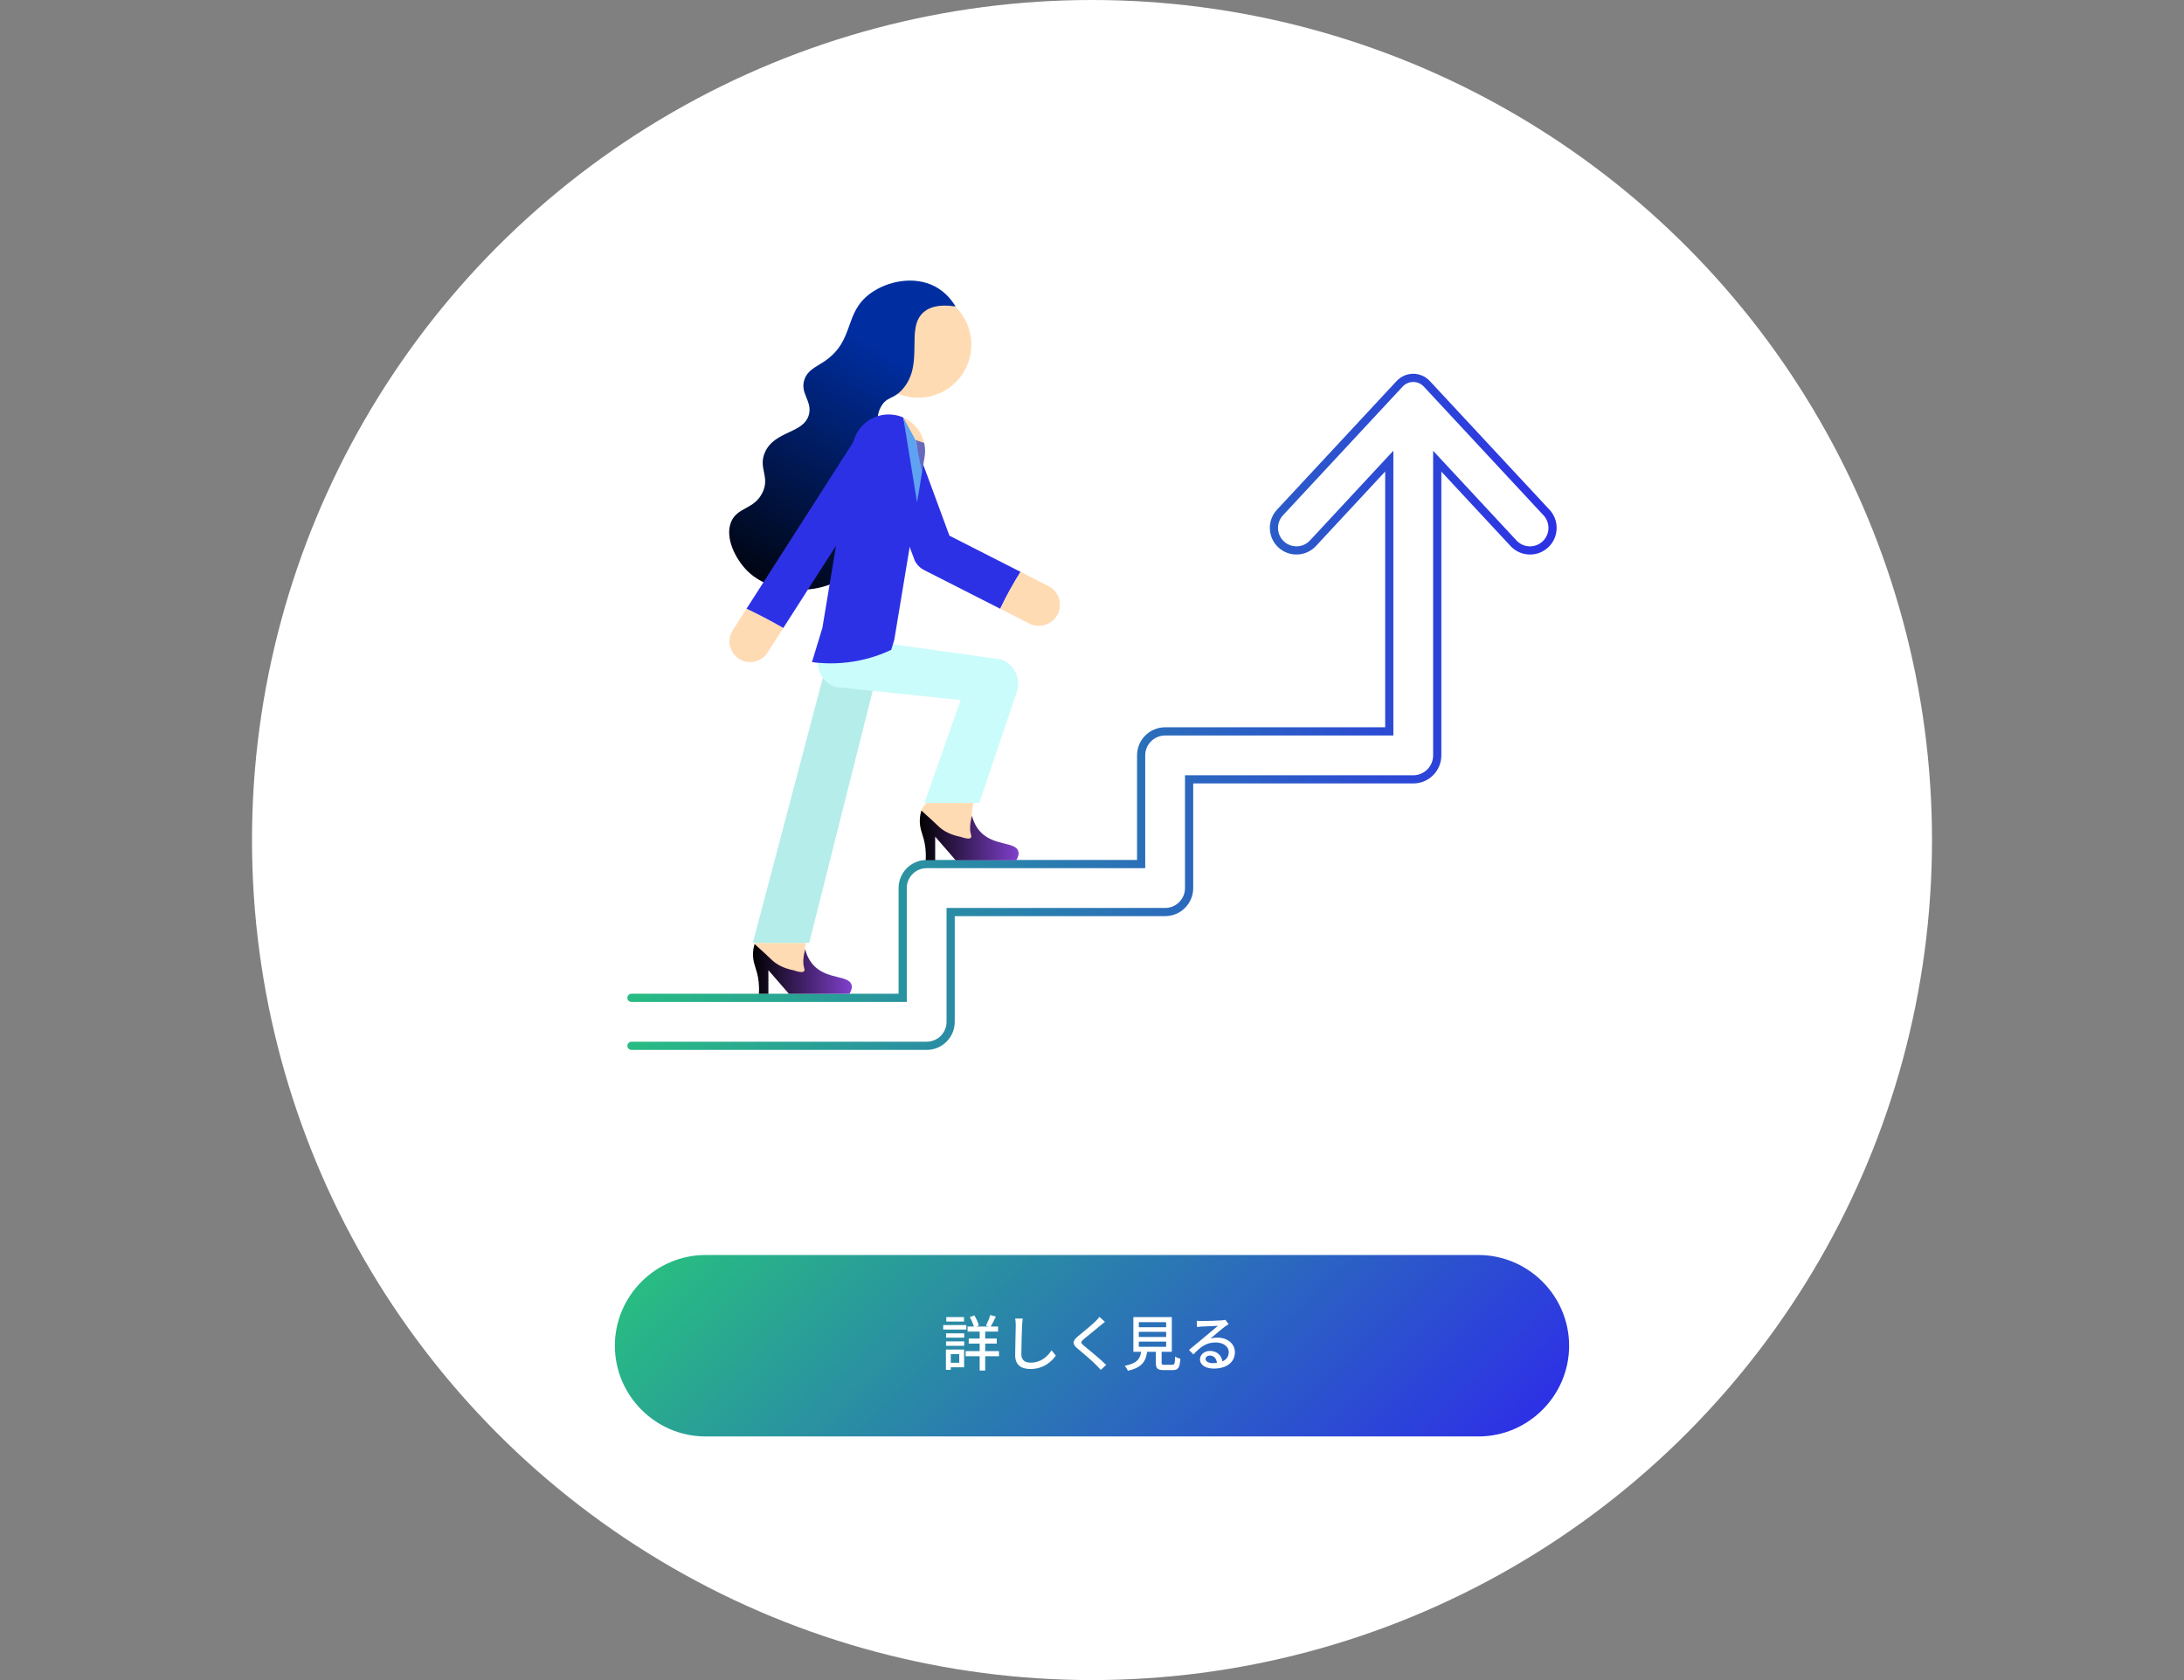 <?xml version="1.0" encoding="UTF-8"?>
<svg xmlns="http://www.w3.org/2000/svg" xmlns:xlink="http://www.w3.org/1999/xlink" id="_レイヤー_2" viewBox="0 0 1300 1000">
  <rect x="0" y="0" width="1300" height="1000" fill="#808080" stroke="none"/>
  <defs>
    <style>.cls-1{fill:#fff;}.cls-2{fill:#2d31e6;}.cls-3{fill:#cafcfb;}.cls-4{fill:url(#_名称未設定グラデーション_15-2);}.cls-5{fill:url(#_名称未設定グラデーション_18);}.cls-6{fill:#6868bc;}.cls-7{fill:#ffdbb3;}.cls-8{fill:#5fa2f2;}.cls-9{fill:none;}.cls-10{fill:url(#_名称未設定グラデーション_15);}.cls-11{fill:url(#_名称未設定グラデーション_14);}.cls-12{fill:url(#_名称未設定グラデーション_18-2);}.cls-13{fill:#b4edea;}</style>
    <linearGradient id="_名称未設定グラデーション_18" x1="496.86" y1="647.86" x2="803.14" y2="954.14" gradientUnits="userSpaceOnUse">
      <stop offset="0" stop-color="#28bc82"></stop>
      <stop offset="1" stop-color="#2d31e6"></stop>
    </linearGradient>
    <linearGradient id="_名称未設定グラデーション_18-2" x1="373.44" y1="423.69" x2="926.56" y2="423.69" xlink:href="#_名称未設定グラデーション_18"></linearGradient>
    <linearGradient id="_名称未設定グラデーション_15" x1="384.28" y1="576.72" x2="443.1" y2="576.72" gradientTransform="translate(891.33) rotate(-180) scale(1 -1)" gradientUnits="userSpaceOnUse">
      <stop offset="0" stop-color="#8040cc"></stop>
      <stop offset="1" stop-color="#000"></stop>
    </linearGradient>
    <linearGradient id="_名称未設定グラデーション_15-2" x1="285" y1="497.24" x2="343.82" y2="497.24" xlink:href="#_名称未設定グラデーション_15"></linearGradient>
    <linearGradient id="_名称未設定グラデーション_14" x1="649.62" y1="220.54" x2="742.48" y2="371.67" gradientTransform="translate(1175.88 -28.38) rotate(178.29) scale(1 -1)" gradientUnits="userSpaceOnUse">
      <stop offset="0" stop-color="#002ea1"></stop>
      <stop offset="1" stop-color="#000"></stop>
    </linearGradient>
  </defs>
  <g id="_レイヤー_1-2">
    <rect class="cls-9" width="1300" height="1000"></rect>
    <circle class="cls-1" cx="650" cy="500" r="500"></circle>
    <path class="cls-5" d="m934,801c0,29.7-24.3,54-54,54h-460c-29.7,0-54-24.3-54-54h0c0-29.7,24.3-54,54-54h460c29.7,0,54,24.3,54,54h0Z"></path>
    <path class="cls-1" d="m575.19,791.38h-13.75v-2.66h13.75v2.66Zm-1.3,22.46h-7.96v1.51h-2.88v-12.09h10.83v10.58Zm-10.76-20.23h10.8v2.59h-10.8v-2.59Zm0,4.79h10.8v2.63h-10.8v-2.63Zm10.69-11.81h-10.55v-2.63h10.55v2.63Zm-7.88,19.37v5.18h5.04v-5.18h-5.04Zm28.69,1.3h-8.21v8.53h-3.28v-8.53h-8.35v-3.06h8.35v-4.46h-6.52v-3.02h6.52v-4.14h-7.2v-3.02h3.74c-.47-1.66-1.4-3.89-2.41-5.62l2.7-.97c1.15,1.87,2.3,4.32,2.7,5.98l-1.51.61h7.24l-1.51-.54c.86-1.69,2.05-4.39,2.59-6.3l3.31.97c-1.04,2.05-2.12,4.28-3.06,5.87h4.36v3.02h-7.67v4.14h6.88v3.02h-6.88v4.46h8.21v3.06Z"></path>
    <path class="cls-1" d="m608.78,784.83c-.22,1.3-.32,2.81-.4,4.07-.14,3.96-.43,12.17-.43,17.13,0,3.74,2.38,5.04,5.44,5.04,6.26,0,9.97-3.53,12.53-7.34l2.56,3.13c-2.38,3.38-7.16,7.99-15.15,7.99-5.43,0-9.07-2.34-9.07-8.24,0-5.08.36-14.25.36-17.71,0-1.48-.11-2.92-.36-4.1l4.54.04Z"></path>
    <path class="cls-1" d="m657.74,786.77c-.9.68-2.02,1.66-2.74,2.2-2.38,2.02-7.31,5.9-9.83,8.03-2.05,1.76-2.05,2.23.07,4.03,2.99,2.48,9.72,7.92,13.21,11.37l-3.24,2.99c-.86-1.01-1.87-1.98-2.74-2.92-1.94-2.09-7.7-6.95-10.98-9.72-3.46-2.88-3.1-4.64.25-7.45,2.74-2.3,7.92-6.41,10.33-8.82.83-.86,1.87-1.91,2.34-2.66l3.31,2.95Z"></path>
    <path class="cls-1" d="m697.73,812.33c1.4,0,1.62-.58,1.76-4.93.72.61,2.2,1.12,3.13,1.37-.4,5.4-1.33,6.73-4.57,6.73h-5.33c-3.78,0-4.71-1.01-4.71-4.39v-6.51h-5.18c-.83,5.72-3.06,9.39-11.48,11.3-.32-.86-1.22-2.27-1.91-2.95,7.38-1.44,9.14-4.07,9.83-8.35h-4.64v-20.63h22.89v20.63h-6.08v6.51c0,1.08.25,1.22,1.69,1.22h4.61Zm-19.87-22.35h16.27v-3.02h-16.27v3.02Zm0,5.79h16.27v-3.06h-16.27v3.06Zm0,5.87h16.27v-3.1h-16.27v3.1Z"></path>
    <path class="cls-1" d="m731.32,788.14c-.72.47-1.55,1.01-2.2,1.48-1.84,1.3-6.16,5.08-8.67,7.16,1.44-.47,2.81-.61,4.21-.61,5.98,0,10.4,3.67,10.4,8.64,0,5.72-4.57,9.79-12.56,9.79-4.93,0-8.24-2.23-8.24-5.44,0-2.63,2.41-5.08,5.9-5.08,4.43,0,6.98,2.84,7.49,6.26,2.41-1.08,3.74-2.99,3.74-5.58,0-3.35-3.38-5.72-7.74-5.72-5.69,0-9.07,2.66-13.28,7.13l-2.63-2.66c2.77-2.27,7.24-6.01,9.32-7.74,1.98-1.66,6.08-5.08,7.88-6.62-1.87.07-7.96.32-9.83.43-.9.07-1.84.14-2.63.25l-.11-3.71c.9.11,1.98.18,2.84.18,1.87,0,9.93-.22,11.88-.4,1.22-.14,1.87-.22,2.27-.36l1.94,2.59Zm-6.95,23.07c-.29-2.63-1.83-4.36-4.21-4.36-1.48,0-2.56.86-2.56,1.98,0,1.55,1.84,2.52,4.25,2.52.9,0,1.73-.04,2.52-.14Z"></path>
    <g id="all">
      <path class="cls-12" d="m922.33,303.41l-71.27-76.64c-2.54-2.73-6.13-4.3-9.86-4.3-3.73,0-7.32,1.57-9.86,4.3l-71.25,76.64c-5.95,6.4-5.58,16.44.81,22.39,3.1,2.88,7.14,4.39,11.37,4.24,4.24-.15,8.16-1.95,11.04-5.05l41.2-44.34v152.24h-130.99c-9.23,0-16.71,7.48-16.71,16.71v62.27h-125.23c-9.23,0-16.71,7.48-16.71,16.71v62.91h-159c-1.35,0-2.44,1.09-2.44,2.44h0c0,1.35,1.09,2.44,2.44,2.44h163.88v-67.78c0-6.54,5.3-11.83,11.83-11.83h130.1v-67.14c0-6.54,5.3-11.83,11.83-11.83h135.87v-169.52l-49.64,53.42c-2,2.15-4.71,3.39-7.64,3.5-2.93.1-5.74-.94-7.88-2.94-4.43-4.12-4.68-11.08-.56-15.51l71.25-76.64c1.62-1.74,3.91-2.74,6.29-2.74,2.38,0,4.67,1,6.29,2.74l71.27,76.64c4.12,4.43,3.87,11.39-.56,15.51-2.04,1.9-4.69,2.95-7.47,2.95-.13,0-.27,0-.41,0-2.93-.11-5.65-1.35-7.65-3.5l-49.62-53.38v181.31c0,6.54-5.3,11.83-11.83,11.83h-135.87v67.14c0,6.54-5.3,11.83-11.83,11.83h-130.1v67.78c0,6.54-5.3,11.83-11.83,11.83h-175.71c-1.35,0-2.44,1.09-2.44,2.44h0c0,1.35,1.09,2.44,2.44,2.44h175.71c9.23,0,16.71-7.48,16.71-16.71v-62.91h125.23c9.23,0,16.71-7.48,16.71-16.71v-62.27h130.99c9.23,0,16.71-7.48,16.71-16.71v-168.91l41.18,44.3c2.88,3.1,6.81,4.9,11.04,5.05,4.24.16,8.29-1.37,11.38-4.24,6.39-5.95,6.75-16,.8-22.4Z"></path>
      <path class="cls-2" d="m607.48,340.38l-42.34-21.53-22.39-60.74c-3.07-6.2-10.59-8.74-16.79-5.67-6.2,3.07-8.74,10.59-5.67,16.79l24.23,64.47c1.2,2.42,3.14,4.39,5.55,5.61l45.31,23.04c1.71-3.61,3.6-7.32,5.69-11.12,2.11-3.84,4.26-7.45,6.41-10.84Z"></path>
      <path class="cls-7" d="m624.04,348.8l-16.56-8.42c-2.15,3.4-4.3,7-6.41,10.84-2.09,3.8-3.98,7.51-5.69,11.12l17.3,8.8c1.82.93,3.76,1.36,5.67,1.36,4.57,0,8.97-2.51,11.18-6.85,3.14-6.17.68-13.71-5.49-16.85Z"></path>
      <path class="cls-7" d="m448.59,566.79c.89,4.53,4.82,7.19,7.42,8.84,8.99,5.68,19.75,4.77,24.4,4.1-.88-3.96-1.5-8.77-1.23-14.22.08-1.5.21-2.93.39-4.29h-30.07c-.64,1.31-1.36,3.34-.92,5.57Z"></path>
      <path class="cls-10" d="m448.24,567.31c.09-2.3.55-4.17.92-5.4,1.44,1.27,3.55,3.16,6.09,5.52,3.1,2.88,3.84,3.68,4.83,4.53,2.35,2.02,6.14,4.37,12.39,5.59,2.41.84,5.35,1.59,6.19.45.46-.61.13-1.55,0-1.96-.62-1.98-.91-5.28.6-11.03.72,2.76,2.27,7.12,6.04,10.57,7.97,7.29,19.83,5.02,21.55,10.51.31.98.45,2.69-1.24,5.42h-36.04l-12.19-14.05v14.05h-5.66c.35-5.42-.37-9.58-1.12-12.43-1.04-3.96-2.56-6.98-2.37-11.78Z"></path>
      <path class="cls-13" d="m512.38,377.11c-8.15-2.1-16.46,2.83-18.54,10.98l-45.73,173.13h33.55l41.7-165.57c2.09-8.15-2.83-16.46-10.98-18.54Z"></path>
      <path class="cls-7" d="m548.31,488.7c1.49,2.23,4.45,5.96,9.45,8.52,10.33,5.31,20.72,1.23,22.45.53-.83-2.52-1.71-6.14-1.81-10.55-.08-3.75.44-6.91,1-9.27h-27.74c-.72.57-2.34,2.02-3.22,4.5-1.03,2.91-.39,5.42-.13,6.27Z"></path>
      <path class="cls-4" d="m547.52,487.84c.09-2.3.55-4.17.92-5.4,1.44,1.27,3.55,3.16,6.09,5.52,3.1,2.88,3.84,3.68,4.83,4.53,2.35,2.02,6.14,4.37,12.39,5.59,2.41.84,5.35,1.59,6.19.45.46-.61.13-1.55,0-1.96-.62-1.98-.91-5.28.6-11.03.72,2.76,2.27,7.12,6.04,10.57,7.97,7.29,19.83,5.02,21.55,10.51.31.98.45,2.69-1.24,5.42h-36.04l-12.19-14.05v14.05h-5.66c.35-5.42-.37-9.58-1.12-12.43-1.04-3.96-2.56-6.98-2.37-11.78Z"></path>
      <path class="cls-3" d="m595.63,392.47l-88.78-12.46c-7.99-2.65-16.61,1.67-19.27,9.65-2.66,7.99,1.67,16.61,9.65,19.27l74.6,7.74-21.56,61.25h32.62l22.49-66.48c2.46-7.93-1.87-16.37-9.75-18.98Z"></path>
      <circle class="cls-7" cx="546.54" cy="205.08" r="31.61" transform="translate(150.34 633.79) rotate(-67.82)"></circle>
      <path class="cls-11" d="m568.76,182.41c-10.64-1.64-16.05.83-19.04,3.46-10.98,9.69.65,30.62-12.33,45.63-5.65,6.53-9.45,4.26-12.97,10.55-6.75,12.06,6.52,22.18,1.82,36.79-4.45,13.82-17.99,12.2-22.57,26.33-4.77,14.71,7.84,22.84,2.95,32.81-6.98,14.25-43.48,19.58-61.45,2.16-7.3-7.07-14.01-20.28-9.89-29.71,3.8-8.7,13.75-7.17,18.6-17.3,4.56-9.54-2.61-14.34,1.36-23.69,5.65-13.31,23.35-11.11,26.3-22.83,2-7.97-5.64-12.7-2.63-20.93,2.03-5.55,6.88-7.25,11.92-10.68,18.21-12.42,11.15-28.57,27.22-40.34,10.14-7.42,26.09-10.62,38.39-4.21,6.4,3.34,10.23,8.46,12.34,11.96Z"></path>
      <path class="cls-2" d="m532.51,246.98c-11.82-1.96-22.98,6.03-24.94,17.85-6.02,36.29-12.03,72.58-18.05,108.87-2.07,6.8-4.14,13.59-6.21,20.39,6.09.82,14.77,1.31,24.95-.37,9.37-1.54,16.9-4.41,22.22-6.9.61-2.01,1.23-4.02,1.84-6.03l14.9-89.84-9.55-42.43c-1.61-.71-3.33-1.25-5.15-1.55Z"></path>
      <path class="cls-6" d="m550.36,271.92c.47-2.83.35-5.62-.24-8.26-2.16-2.63-4.33-5.26-6.49-7.88,1.76,8.28,3.53,16.56,5.29,24.84.48-2.9.96-5.8,1.44-8.7Z"></path>
      <path class="cls-8" d="m543.63,255.78c-1.99-2.42-3.98-4.83-5.97-7.25,2.74,16.83,5.47,33.66,8.21,50.49.45-2.69.89-5.38,1.34-8.07.57-3.44,1.14-6.89,1.71-10.33-1.76-8.28-3.53-16.56-5.29-24.84Z"></path>
      <path class="cls-7" d="m537.66,248.53l7.29,13.37,5.17,1.76c-1.5-6.67-6.1-12.35-12.46-15.14Z"></path>
      <path class="cls-7" d="m444.37,362.3l-8.22,12.84c-3.67,5.72-2,13.34,3.73,17.01,1.98,1.27,4.18,1.9,6.37,1.94,4.14.09,8.23-1.92,10.63-5.67l9.38-14.65c-3.81-2.2-7.79-4.38-11.93-6.53-3.37-1.75-6.69-3.39-9.96-4.94Z"></path>
      <path class="cls-2" d="m527.77,254.92c-5.72-3.67-13.34-2-17,3.73l-66.4,103.65c3.26,1.55,6.58,3.19,9.96,4.94,4.15,2.15,8.12,4.34,11.93,6.53l65.24-101.84c3.67-5.72,2-13.34-3.73-17Z"></path>
    </g>
  </g>
</svg>
